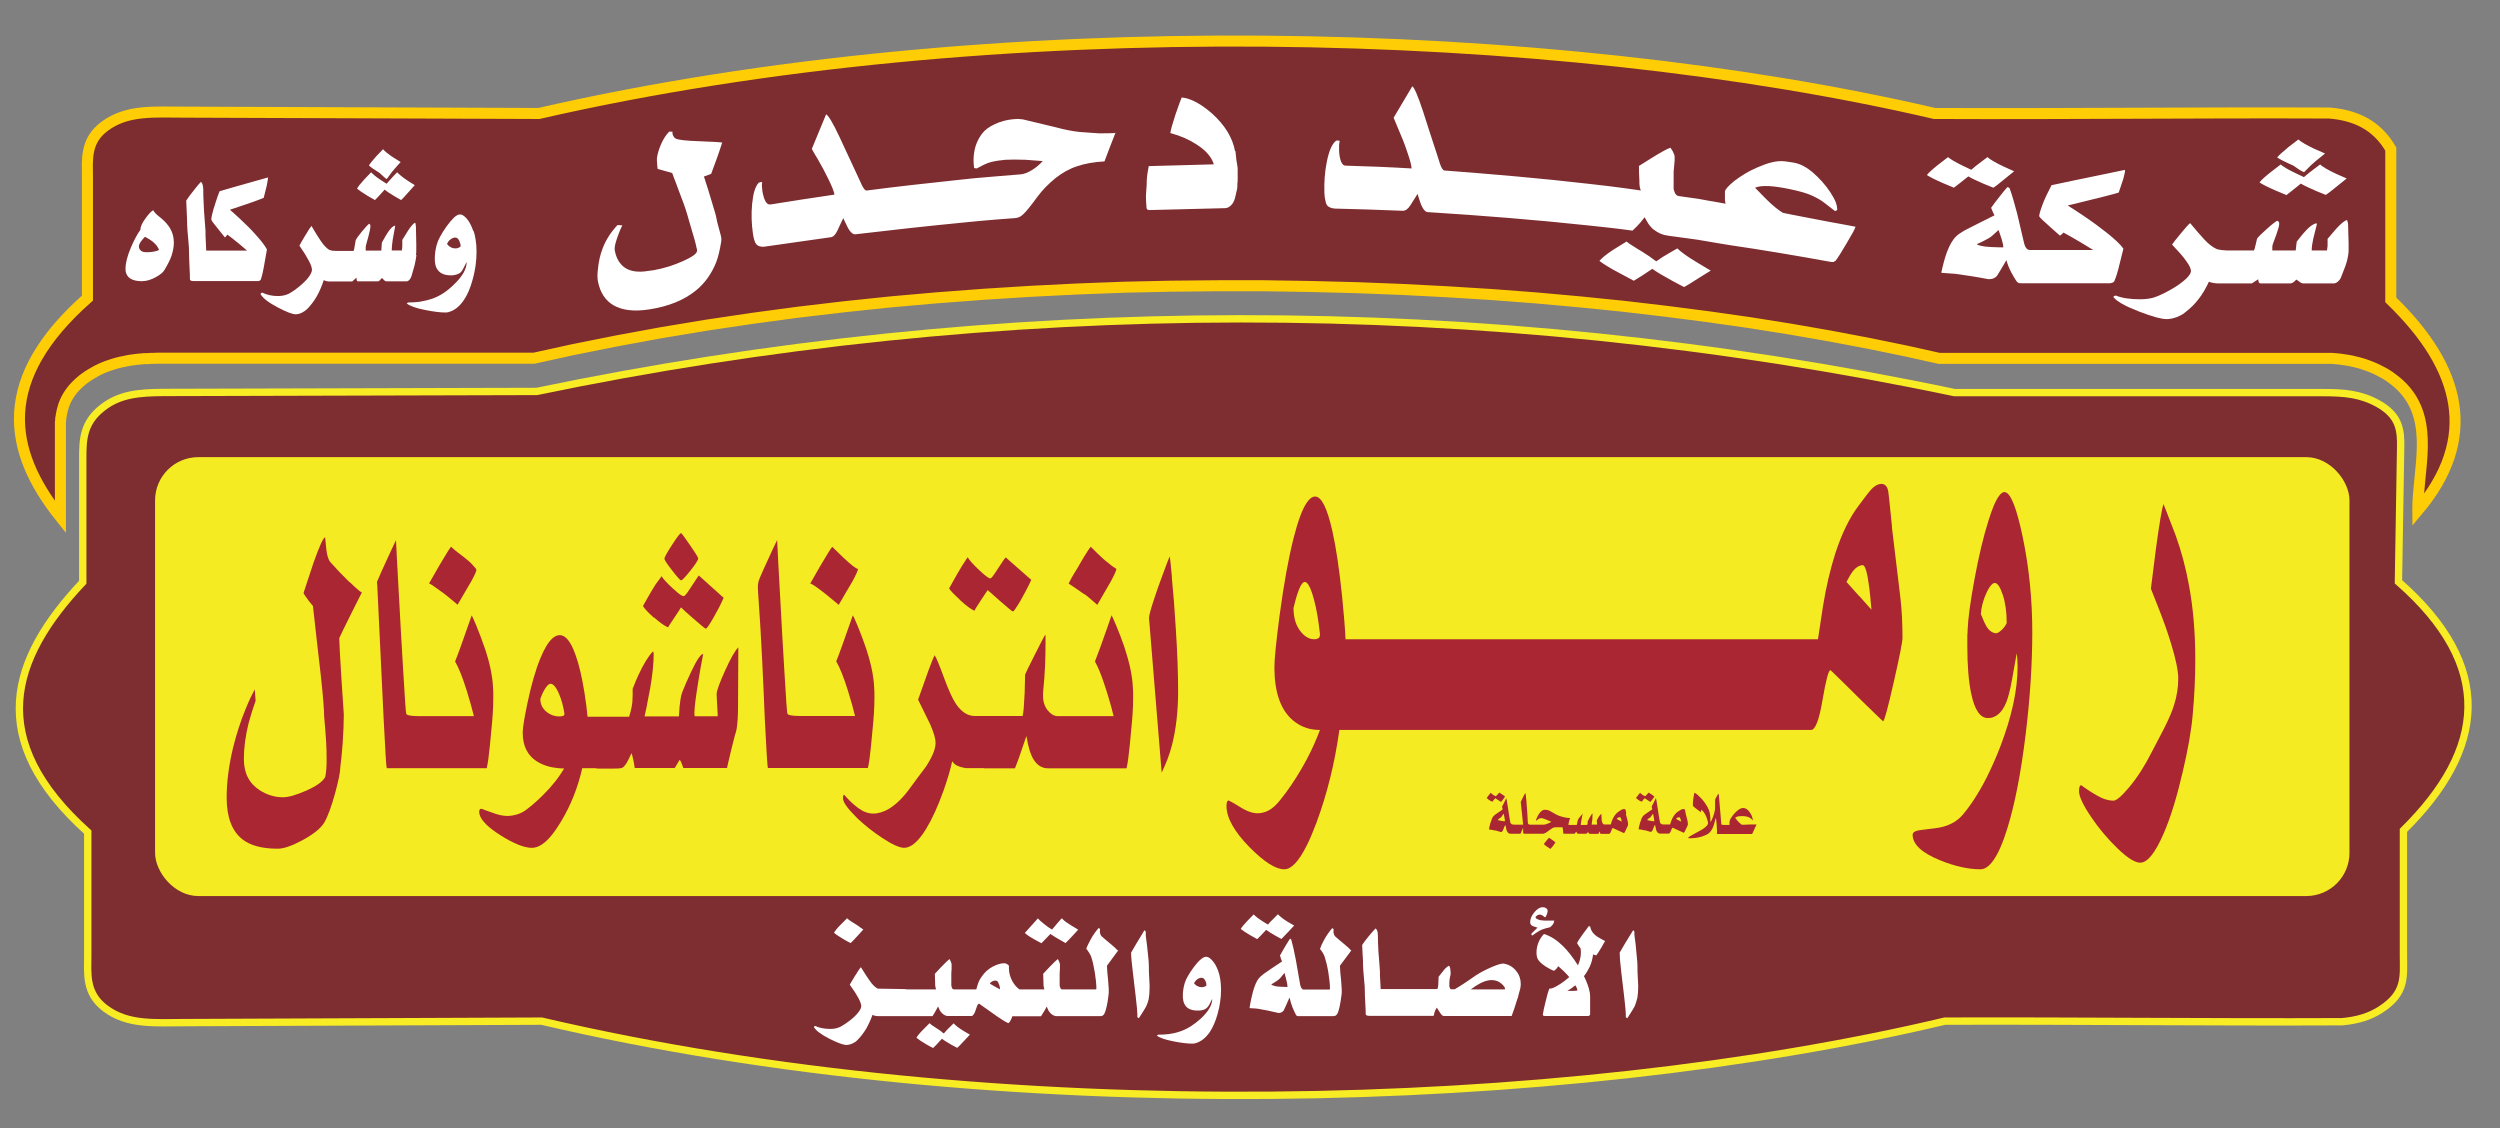 <?xml version="1.0" encoding="UTF-8"?>
<svg id="Layer_1" xmlns="http://www.w3.org/2000/svg" version="1.1" viewBox="0 0 170.08 76.76">
  <rect x="0" y="0" width="170.08" height="76.76" fill="#808080" stroke="none"/>
  <!-- Generator: Adobe Illustrator 29.6.1, SVG Export Plug-In . SVG Version: 2.1.1 Build 9)  -->
  <defs>
    <style>
      .st0 {
        fill: #feed6a;
      }

      .st1 {
        fill: #aa2632;
      }

      .st2 {
        fill: #fff;
      }

      .st2, .st3, .st4, .st5 {
        fill-rule: evenodd;
      }

      .st6 {
        fill: #f5eb22;
      }

      .st3 {
        fill: #7d2d30;
        stroke: #ffcd05;
        stroke-width: .75px;
      }

      .st3, .st5 {
        stroke-miterlimit: 10;
      }

      .st4 {
        fill: none;
      }

      .st5 {
        fill: #7e2d31;
        stroke: #f8ec24;
        stroke-width: .5px;
      }
    </style>
  </defs>
  <rect class="st0" x="9.97" y="31.34" width="149.5" height="29.37"/>
  <path class="st5" d="M5.63,39.6v-8.36c0-1.28,0-2.48,1.38-3.53,1.16-.89,2.46-1,4.1-1.01,8.47-.02,16.94-.05,25.41-.07,31.28-6.51,64.21-6.69,96.45.08h25.06c1.46,0,2.56.09,3.75.75,1.49.83,1.56,1.84,1.54,2.99-.05,3.04-.1,6.09-.15,9.13,6.58,5.77,5.93,11.39.34,16.91v8.47c0,1.48.21,2.59-1.56,3.73-.68.44-1.53.73-2.63.82-9,.04-18.01-.07-27.01-.04-26.08,6.19-64.41,7.26-95.46,0-8.07.03-16.14.06-24.21.1-2.12,0-3.94.19-5.49-.98-1.36-1.03-1.18-2.36-1.18-3.61v-8.37c-7-6.29-5.25-11.79-.34-17Z"/>
  <path class="st3" d="M164.49,34.73c4.12-4.88,3.01-9.64-1.84-14.33v-10.26c-.77-1.31-1.98-2.27-4.17-2.45-8.96-.04-17.91.07-26.87.03C105.67,1.68,67.54.64,36.66,7.72c-8.03-.03-16.05-.06-24.08-.09-2.1,0-3.92-.18-5.46.96-1.35,1-1.17,2.3-1.17,3.52v8.17C-.24,25.75.45,30.6,4.11,35.18v-5.25s0-.11,0-.11v-.11s0-.12,0-.12v-.12s0-.12,0-.12v-.12s0-.12,0-.12v-.13s0-.13,0-.13v-.13s.02-.13.02-.13v-.13s.03-.14.03-.14l.02-.14.03-.14.03-.14.04-.14.04-.14.05-.14.06-.15.07-.15.08-.15.09-.15.1-.15.11-.15.12-.15.13-.14.14-.14.15-.14.16-.14.17-.13.2-.14.2-.13.21-.12.21-.12.22-.11.22-.1.23-.09.23-.08.24-.08.24-.07.24-.06.24-.05.24-.05.23-.04.23-.03.23-.03.23-.02.22-.02h.22s.22-.02.22-.02h.21s.21-.01.21-.01h.21s.2,0,.2,0h.2s.2,0,.2,0h.2s.19,0,.19,0h.19s.19,0,.19,0h.19s.19,0,.19,0h.75s.75,0,.75,0h.75s.75,0,.75,0h.75s1.5,0,1.5,0h.76s.75,0,.75,0h.75s.75,0,.75,0h.75s.75,0,.75,0h1.5s.75,0,.75,0h.75s.75,0,.75,0h.75s.75,0,.75,0h.75s1.5,0,1.5,0h.75s.75,0,.75,0h.75s.75,0,.75,0h.75s.75,0,.75,0h1.5s.44,0,.44,0l2.64-.58,3-.6,3.04-.56,3.07-.51,3.09-.46,3.12-.42,3.14-.37,3.15-.33,3.17-.28,3.18-.24,3.18-.2,3.19-.16,3.18-.12,3.18-.07,3.17-.03h3.16s3.15.05,3.15.05l3.13.08,3.11.12,3.08.16,3.05.19,3.02.23,2.99.27,2.95.3,2.9.34,2.86.37,2.81.4,2.76.44,2.7.47,2.64.5,2.58.53,2.2.49h.53s.84,0,.84,0h.84s.84,0,.84,0h.84s.84,0,.84,0h.84s.84,0,.84,0h.84s.84,0,.84,0h.84s.84,0,.84,0h.84s.84,0,.84,0h.84s.84,0,.84,0h.84s.84,0,.84,0h.84s.84,0,.84,0h.84s.84,0,.84,0h.84s.84,0,.84,0h.84s.84,0,.84,0h.84s.84,0,.84,0h.84s.84,0,.84,0h.84s.97,0,.97,0l.37.03.27.03.26.04.26.04.25.05.25.06.24.06.24.07.23.08.22.08.22.09.21.09.2.1.19.1.19.1.18.11.17.11.16.12.16.12.15.12.14.12.14.13.13.13.12.13c2.04,2.28.92,5.5.92,8.17Z"/>
  <path class="st2" d="M10.82,17.01c-.06-.18-.18-.35-.36-.51-.13-.12-.33-.25-.59-.39-.05.04-.09.09-.13.13-.04.04-.08.1-.13.16-.11.15-.16.27-.16.37,0,.09.03.17.09.24.06.07.14.11.22.13.06.01.11.02.14.02.03,0,.08,0,.14,0,.14,0,.3-.02.46-.05.16-.03.27-.07.32-.11h0ZM18.23,12.07c0,.06,0,.13-.02.21-.01.08-.03.2-.06.34l-.21.84c-.09.04-.32.13-.68.26l-.97.33-.65.22c.13.11.37.32.7.63.41.38.76.73,1.05,1.06.39.43.64.76.77,1.01l-.15.85c-.09.55-.18.94-.26,1.18-.01.03-.03.06-.06.08-.03.02-.07.04-.12.04h-4.37c-.09,0-.16,0-.21-.03-.05-.02-.07-.05-.07-.11,0-.18,0-.4-.02-.66-.03-.6-.04-.99-.04-1.17,0-.2-.01-.44-.04-.71-.06-.64-.09-1.04-.09-1.21,0-.23-.01-.52-.03-.88-.02-.35-.03-.59-.03-.7.1-.16.26-.39.49-.67.25-.32.42-.52.51-.61.04.03.09.1.12.21.01.05.02.11.03.17,0,.06.01.12.01.19,0,.19,0,.38.01.56.02.53.04.82.04.86l.1,1.34c0,.19,0,.36.01.51.03.53.04.81.04.84h2.78l-.54-.46c-.38-.31-.65-.52-.8-.63l-.06.08c-.05.06-.08.09-.11.11l-.42-.52-.35-.44c-.09-.12-.14-.2-.15-.23-.02-.07.03-.33.15-.75.05-.18.11-.37.18-.57.07-.21.14-.42.23-.63l.93-.27,1.41-.4.96-.27h0ZM28.3,17.33c.01-.06.02-.15.02-.29v-.44l-.02-.97c0-.14,0-.25-.02-.34-.01-.08-.02-.13-.04-.14-.11.04-.27.22-.48.54l-.39.63v.44l-.03.28h-.69c0-.22.03-.47.07-.75l.16-.88v-.06c-.14.02-.3.17-.48.44-.08.11-.22.35-.42.71l-.04.55h-1.06v-.08s0-.16,0-.16l.02-.13.17-.62c.08-.31.13-.53.13-.67,0-.09-.03-.15-.09-.17-.08.06-.24.23-.48.52-.24.29-.38.49-.43.6l-.06.35c-.03.2-.06.33-.08.38h-1.21l-.27-.02c-.07-.02-.12-.03-.14-.04-.02,0-.05-.02-.08-.04-.16-.1-.34-.29-.53-.57-.17-.24-.38-.59-.64-1.03-.05.05-.2.27-.43.66-.21.35-.34.57-.39.68.28.4.49.74.63,1.01.17.31.24.54.22.69-.03.16-.14.36-.35.6-.21.23-.48.47-.82.72-.2.14-.38.25-.54.31-.17.06-.37.1-.6.1-.2,0-.39-.02-.57-.06-.18-.04-.34-.1-.49-.17-.03,0-.06.01-.09.04l-.04.05c.15.27.54.58,1.17.91.59.31,1,.47,1.22.47.15,0,.31-.04.47-.13.13-.07.24-.15.34-.25.25-.26.46-.54.64-.86.18-.31.33-.68.47-1.09.03.03.08.05.16.07.08.02.16.03.23.03h1.54l.29-.26.02.17c.02.06.05.08.09.08h1.34c.06,0,.1-.03.14-.07l.14-.16.21.2s.07.03.11.03h1.37c.07,0,.13-.05.19-.11.06-.07.1-.15.13-.23l.21-.73c.07-.29.11-.53.13-.71h0ZM28.23,12.58l-.42.47c-.28.32-.46.51-.52.56l-.42-.24c-.32-.19-.55-.34-.7-.47l-.39.43-.27.28-.49-.28c-.35-.21-.59-.38-.73-.5.07-.13.24-.35.5-.63l.46-.48c.11.13.33.31.66.53l.39.25c.12-.14.26-.3.43-.48l.29-.3c.13.15.37.34.71.57l.48.3h0ZM27.25,11.02l-.48-.3c-.35-.23-.59-.42-.71-.57l-.46.48c-.26.29-.43.5-.5.63.13.12.37.29.73.51.09.09.18.17.27.25.07.07.14.12.21.16.01,0,.05-.06.12-.16.16-.23.3-.41.41-.53l.42-.47h0ZM31.34,16.77c0-.12-.03-.24-.09-.38-.07-.15-.17-.23-.27-.23-.11,0-.23.05-.35.14-.09.07-.16.17-.22.29.07.1.16.18.26.23.1.06.21.08.31.08.14,0,.25-.04.35-.13h0ZM32.21,15.7c.03.08.06.16.08.25.02.09.04.21.07.36.04.24.06.51.06.79,0,.33-.02.63-.06.92-.02.16-.05.31-.08.47-.03.16-.07.33-.12.51-.15.56-.34,1.02-.58,1.38-.3.46-.66.75-1.09.86-.04.01-.1.02-.19.02-.36,0-.81-.06-1.37-.17-.62-.12-1.04-.27-1.25-.44.01-.02.02-.04.03-.04l.06-.03c.27,0,.53-.02.78-.05.3-.05.6-.12.89-.22.5-.18.99-.5,1.47-.98.56-.54.84-1.04.84-1.51l-.07.13-.08.16c-.09.2-.18.35-.27.43-.12.1-.3.16-.53.19h-.1s-.07,0-.07,0c-.21,0-.4-.04-.56-.12-.16-.08-.29-.21-.38-.39-.07-.14-.11-.35-.11-.63s.04-.61.13-.93c.08-.32.31-.75.68-1.27.19-.26.36-.46.52-.61.15-.13.27-.19.37-.19.08,0,.16.02.23.07.07.04.15.11.23.2.17.19.33.48.46.86h0ZM11.83,16.41c0,.18-.01.35-.04.51-.03.16-.07.32-.12.48-.09.26-.25.58-.49.98-.09.15-.27.3-.55.46-.34.19-.66.29-.98.29-.27,0-.48-.04-.65-.11-.2-.08-.33-.22-.41-.41-.01-.04-.03-.09-.04-.14,0-.05-.01-.12-.01-.2,0-.37.12-.85.37-1.44.11-.25.21-.47.32-.67.1-.2.21-.37.32-.52,0-.2.11-.46.34-.77.2-.28.37-.47.53-.57.08.14.19.26.34.38.3.23.53.45.69.67.24.33.37.69.37,1.08Z"/>
  <path class="st2" d="M49.13,9.71c-.11.37-.25.73-.37,1.09-.13.35-.25.69-.38,1.03-.17.06-.33.12-.49.18.09.3.19.6.29.9.16.54.32,1.07.48,1.6.08.26.1.52.18.77.07.24.13.49.2.75.05.18.04.3.03.38-.1.63-.22,1.11-.35,1.44-.31.77-.75,1.4-1.36,1.9-.82.67-1.88,1.1-3.2,1.3-1.02.16-1.83.06-2.42-.28-.55-.32-.91-.86-1.06-1.62-.04-.22-.05-.51,0-.86.05-.5.15-.97.33-1.42.22-.57.56-1.09,1-1.56.11.01.23.02.33.02-.12.23-.26.56-.4,1-.11.33-.15.58-.11.74.07.37.21.68.43.92.31.35.77.51,1.36.49.13,0,.28-.02.41-.04.14-.02.29-.04.45-.06.72-.13,1.37-.34,1.99-.62.6-.27.97-.51.95-.71,0-.03,0-.05,0-.08,0-.03-.02-.06-.03-.1-.06-.34-.24-.92-.49-1.77-.08-.28-.19-.7-.39-1.25-.12-.33-.25-.66-.38-1.01-.12-.35-.22-.58-.27-.72-.05-.13-.09-.25-.13-.35-.34-.09-.67-.19-.99-.28-.02-.14-.03-.29-.04-.43-.02-.13-.01-.25,0-.35.04-.27.13-.56.26-.87.16-.37.35-.67.57-.89.06,0,.14.01.22.01,0,.04,0,.09,0,.13.01.09.06.16.09.21.02.05.08.1.14.13.17.09.71.15,1.64.18.92.03,1.44.07,1.52.09h0ZM75.89,9.03c-.26.65-.51,1.31-.75,1.95-.72.04-1.34.15-1.86.33-.53.17-1.02.45-1.49.82-.46.38-.88.8-1.23,1.28-.43.59-.74.97-.94,1.16-.09.09-.18.15-.26.19-.08.04-.2.07-.33.08-.82.06-1.65.12-2.47.2-.33.03-.68.07-1.02.1-2.46.24-4.91.51-7.36.8-.15.02-.37-.16-.56-.57-.08-.18-.18-.35-.25-.53-.13.28-.27.55-.39.83-.14.29-.28.45-.47.47-1.5.21-2.99.42-4.5.64-.13.02-.25,0-.36-.03-.11-.04-.21-.12-.27-.25-.06-.12-.12-.34-.16-.63-.09-.63-.12-1.3-.05-2.01.07-.71.21-1.18.45-1.43.04-.01.08-.03.12-.04.07-.02.12,0,.11.03-.03.14-.02.35.02.61.05.28.12.51.21.67.09.16.2.23.34.21,1.44-.23,2.9-.46,4.35-.67-.03-.22-.18-.58-.44-1.11-.19-.4-.43-.84-.7-1.31-.14-.23-.28-.46-.4-.69.32-.78.65-1.57.97-2.35.13.04.45.54.9,1.51.4.86.8,1.73,1.21,2.6.1.21.19.42.29.63.14.3.25.45.37.44,2.07-.27,4.15-.5,6.23-.72.34-.04.69-.07,1.03-.11,1.08-.1,2.14-.18,3.22-.27.22-.02.49-.12.79-.31.25-.16.48-.35.7-.59-.39-.03-.77-.06-1.16-.09-.54-.02-1.01-.02-1.38,0-.35.03-.69.08-1,.16-.14.04-.32.1-.49.19-.15.08-.31.16-.46.24-.07,0-.12-.02-.18-.03-.05-.39-.05-.73,0-1.02.06-.46.23-.9.53-1.3.18-.25.46-.47.87-.66.4-.19.82-.3,1.26-.34.15-.01.25-.02.32-.02.07,0,.18.01.33.03.75.18,1.5.36,2.25.54.59.16,1.14.27,1.64.32.42.03.84.06,1.27.09.39,0,.79,0,1.19-.02h0ZM84.05,10.29c.02.12.03.32.06.57.04.26.08.45.09.58,0,.05,0,.09,0,.14v.12s0,.07,0,.11c0,.03,0,.06,0,.09,0,.1.01.2,0,.3,0,.1,0,.2-.02.29,0,.15,0,.28-.02.38-.02.1-.06.26-.11.47-.04.22-.12.4-.22.54-.15.18-.3.27-.46.28-1.72.04-3.46.09-5.17.13-.12,0-.19-.05-.2-.15-.03-.36-.04-.61-.04-.78,0-.16.03-.42.05-.77,0-.17,0-.38.03-.61,0-.05.04-.28.11-.68,1.48-.04,2.95-.08,4.43-.12-.15-.49-.53-.94-1.17-1.35-.5-.33-1.09-.59-1.79-.78.03-.24.16-.67.36-1.29.22-.62.35-1,.41-1.13.63.06,1.33.44,2.1,1.12.84.77,1.36,1.61,1.53,2.52h0ZM116.4,18.4c-.28.17-.55.34-.82.51-.55.35-.88.56-1.01.62-.28-.14-.54-.29-.81-.43-.61-.33-1.06-.6-1.35-.81-.25.16-.5.33-.74.49-.18.11-.35.21-.52.32-.33-.17-.64-.34-.95-.51-.68-.35-1.14-.65-1.39-.84.14-.17.45-.44.96-.77.3-.19.6-.37.89-.55.11.1.36.27.74.5.22.13.45.27.67.42.1.06.2.13.33.23.12.09.21.16.28.2.26-.19.55-.38.86-.55.18-.11.38-.22.57-.33.25.24.69.57,1.37.97.31.18.6.37.92.55h0ZM126.21,15.42c-.18-.04-.49-.09-.9-.17-.43-.08-.72-.13-.88-.16-.34-.07-.82-.16-1.46-.28-.64-.12-1.05-.2-1.24-.24-.15-.03-.29-.06-.43-.09-.27-.15-.68-.47-1.19-.98-.24-.24-.48-.49-.71-.73.21-.09.52-.13.93-.11.39.02.87.09,1.4.2.73.15,1.23.3,1.55.45.32.15.62.31.89.53.22.17.45.35.67.52.04-.02.09-.04.15-.07,0-.16-.03-.34-.1-.53-.08-.2-.2-.42-.37-.68-.33-.5-.74-.96-1.23-1.38-.39-.32-.83-.58-1.35-.65-.16-.02-.32-.05-.48-.07-.59-.08-1.21.11-1.88.4-.31.14-.59.27-.85.43-.26.16-.51.32-.74.5-.41.34-.63.58-.64.72,0,.07,0,.14,0,.22,0,.11,0,.22,0,.33,0,.09.03.19.04.28-.19-.04-.39-.07-.59-.11-.42-.07-.83-.14-1.24-.22-.45-.07-.89-.13-1.35-.19-.13-.02-.22-.11-.27-.23-.05-.12-.07-.21-.08-.26-.01-.05,0-.13,0-.23,0-.12,0-.28,0-.49s0-.35,0-.45c.02-.2.03-.38.05-.55.02-.17.02-.32.02-.45,0-.09-.04-.21-.11-.35-.09-.16-.15-.25-.18-.28-.19.06-.6.28-1.23.67-.3.19-.61.38-.91.57,0,.33.01.66.03.99,0,.16,0,.3.02.41.02.11.05.2.08.27-.74-.11-1.49-.21-2.21-.3-.45-.05-.88-.1-1.3-.15-3.28-.38-6.56-.66-9.85-.91-.1,0-.22-.18-.32-.5-.07-.23-.14-.46-.22-.69-.32-.95-.61-1.89-.92-2.84-.35-1.06-.6-1.63-.73-1.7-.43.71-.84,1.43-1.27,2.14.11.26.22.53.33.79.23.53.43,1.02.57,1.46.2.57.32.98.32,1.2-1.49-.09-2.99-.15-4.47-.19-.16,0-.25-.1-.33-.29-.07-.18-.12-.43-.13-.74-.01-.28,0-.49.04-.63,0-.03-.04-.05-.11-.05-.05,0-.09,0-.13.01-.28.21-.48.68-.63,1.41-.15.73-.19,1.43-.17,2.11.01.32.06.55.1.69.04.15.11.25.24.31.11.06.24.09.37.1,1.54.04,3.07.08,4.62.15.19,0,.36-.12.53-.39.15-.25.32-.5.48-.76.05.19.12.38.18.57.15.44.34.66.5.67,3.66.23,7.32.52,10.97.91.42.05.85.09,1.29.14.55.06,1.11.13,1.68.21.22-.2.39-.38.53-.54.1-.12.19-.24.3-.37.08.14.15.28.24.42.06.1.11.16.18.23.05.05.1.13.18.18.16.12.31.21.46.28.11.04.19.07.26.09.06.01.17.04.32.06.66.09,1.31.18,1.97.27.41.07.83.14,1.23.21.3.05.6.1.91.15,2.32.34,4.62.73,6.93,1.15.07.01.12,0,.18,0,.03-.03.08-.05.12-.07.16-.2.41-.6.76-1.2.38-.64.6-1.02.6-1.14Z"/>
  <path class="st2" d="M136.29,16.84c0-.14-.04-.33-.11-.56l-.21-.63s-.09.07-.14.12c-.06.05-.12.11-.21.19-.08.08-.18.16-.31.24l-.43.23-.39.18c.04.06.22.11.53.16.14.02.32.03.54.04.22.01.47.02.73.02h0ZM137.03,11.65l-.63.51c-.42.35-.68.55-.79.61l-.64-.26c-.48-.21-.83-.37-1.06-.51l-.58.46-.4.31-.74-.31c-.53-.23-.9-.42-1.1-.55.11-.15.36-.38.75-.69l.69-.53c.16.14.5.34.99.58l.59.28c.17-.15.39-.33.66-.53l.44-.33c.2.17.55.38,1.08.63l.73.33h0ZM144.57,11.58c0,.06,0,.14-.03.23-.02.09-.05.22-.09.37l-.31.92c-.14.05-.48.14-1.03.28l-1.46.36-.98.24c.2.12.55.35,1.06.69.61.41,1.14.8,1.58,1.15.58.46.97.83,1.15,1.1l-.23.92c-.14.6-.27,1.03-.39,1.29-.02.04-.05.07-.1.09-.05.02-.11.04-.18.05h-6.04c-.09,0-.16,0-.21-.03-.04-.02-.09-.06-.13-.12-.09-.13-.21-.33-.35-.59-.14-.27-.25-.54-.33-.83l-.36.61-.28.46c-.04.05-.11.1-.2.15-.04.02-.09.04-.14.05-.05.01-.1.02-.16.02h-.11c-.75-.15-1.5-.26-2.22-.36l-.55-.04-.41-.03c.12-.58.25-1.05.39-1.42.18-.48.39-.84.63-1.07.1-.1.29-.23.56-.39l.9-.46,1.14-.57-.11-.22-.12-.29c.12-.18.33-.46.62-.82.24-.31.4-.5.49-.59.03,0,.07.01.1.04l.05.04c.15.41.32.98.51,1.71l.48,2.05c.03.13.08.23.14.31.06.08.14.12.23.13h4.33l-.82-.5c-.58-.34-.98-.57-1.21-.69l-.08.09c-.07.06-.12.1-.16.12l-.64-.57-.53-.48c-.14-.13-.22-.22-.23-.25-.03-.08.05-.36.22-.82.07-.19.16-.4.27-.63.11-.23.22-.45.34-.68l1.41-.3,2.13-.44,1.44-.3h0ZM159.75,17.33c.02-.06.03-.17.03-.31v-.48l-.03-1.05c0-.16,0-.28-.03-.37-.02-.09-.04-.14-.05-.15-.17.04-.41.24-.73.59l-.59.69v.48l-.04.31h-1.04c0-.24.04-.51.11-.82l.24-.96-.02-.07c-.2.03-.43.18-.71.48-.12.12-.34.38-.64.77l-.07.6h-1.59v-.09s0-.18,0-.18l.03-.15.25-.68c.12-.34.19-.58.19-.73,0-.1-.05-.17-.14-.19-.12.06-.37.25-.72.57-.36.32-.57.53-.65.65l-.09.39c-.05.22-.09.36-.12.41h-1.82l-.4-.03c-.11-.02-.18-.03-.21-.04-.04,0-.08-.02-.13-.04-.24-.11-.51-.31-.81-.63-.25-.27-.57-.64-.97-1.12-.08.05-.3.29-.65.72-.32.38-.51.63-.58.74.42.44.74.8.95,1.1.25.34.36.59.33.75-.04.18-.21.4-.53.65-.31.26-.73.52-1.24.78-.29.15-.57.27-.82.34-.25.07-.56.1-.91.1-.31,0-.59-.02-.86-.06-.27-.04-.52-.1-.74-.19-.04,0-.09.01-.13.04l-.05.05c.22.3.81.63,1.77,1,.89.34,1.5.51,1.85.51.23,0,.46-.05.71-.14.2-.08.37-.17.51-.28.37-.28.7-.59.96-.94.27-.34.5-.74.71-1.19.04.03.12.06.25.08.12.03.24.04.34.04h2.33l.43-.28.03.19c.03.06.08.09.13.09h2.02c.08,0,.15-.03.22-.08l.2-.18.31.22c.06.03.11.04.17.04h2.06c.11,0,.2-.05.29-.13.09-.08.15-.16.19-.25l.31-.8c.11-.32.17-.58.2-.78h0ZM159.65,12.14l-.63.51c-.43.35-.69.55-.79.61l-.64-.26c-.48-.21-.83-.37-1.06-.51l-.58.47-.4.31-.74-.31c-.53-.23-.9-.42-1.09-.55.11-.15.36-.38.75-.69l.69-.53c.16.14.49.34.99.58l.59.28c.18-.15.39-.33.66-.53l.44-.33c.19.17.55.38,1.08.63l.73.32h0ZM158.17,10.44l-.73-.32c-.52-.25-.89-.46-1.08-.63l-.69.53c-.39.32-.64.55-.75.69.2.14.56.32,1.09.55.14.09.28.19.41.28.11.07.21.13.32.17.02,0,.08-.06.18-.17.24-.25.45-.44.62-.58l.63-.51Z"/>
  <path class="st2" d="M65.99,70.38c-.13.14-.26.28-.39.42-.26.28-.42.45-.48.49-.13-.07-.26-.14-.39-.21-.29-.17-.51-.3-.65-.41-.12.13-.24.25-.35.38-.08.08-.16.16-.25.25-.15-.08-.31-.16-.46-.25-.33-.19-.54-.34-.67-.45.06-.12.21-.31.46-.56.14-.14.28-.28.43-.43.05.06.17.15.35.26.11.07.21.14.32.21.05.03.1.07.16.12.06.05.1.09.14.11.12-.15.26-.29.4-.43.09-.09.17-.17.27-.26.12.14.34.31.66.51.15.09.3.18.45.26h0ZM68.03,67.32c0-.06,0-.11-.01-.16,0-.05-.03-.11-.05-.18-.04-.12-.08-.2-.14-.24-.03-.02-.07-.03-.12-.03-.07,0-.13.02-.21.06-.07.04-.13.09-.16.15.13.08.27.16.4.23.09.05.19.1.28.15h0ZM73.35,63.25c-.26.28-.47.52-.65.7-.11.11-.18.18-.21.21-.55-.31-.9-.52-1.03-.62-.06.06-.13.14-.23.24-.12.13-.25.26-.38.39-.36-.19-.63-.34-.8-.45-.12-.08-.24-.16-.33-.25.29-.33.59-.66.89-.99.08.1.22.22.42.38.2.16.38.29.54.38.13-.15.26-.31.39-.46.14-.17.24-.27.28-.31.08.1.18.19.3.27.14.1.41.27.8.5h0ZM76.03,64.65c-.12-.13-.27-.26-.42-.39-.22-.18-.44-.36-.65-.55-.06-.05-.09-.11-.1-.16-.02-.06-.03-.09-.03-.12,0-.02,0-.06,0-.12,0-.04,0-.07.01-.11-.03-.02-.06-.05-.09-.07-.21.23-.4.5-.57.82-.12.23-.22.42-.28.6.06.06.12.14.19.26.07.11.12.2.14.27.1.28.18.64.25,1.07.07.43.11.8.11,1.12,0,0,0,0-.01.02,0,0-.02.01-.03.02h-1.67c-.21,0-.42,0-.62,0-.06,0-.11-.05-.13-.12-.03-.07-.04-.13-.04-.16,0-.03,0-.08,0-.15v-.31c0-.13,0-.23,0-.29,0-.13.01-.25.02-.36,0-.11,0-.21,0-.3,0-.06-.02-.13-.06-.21-.04-.1-.07-.15-.09-.16-.08.06-.27.24-.57.55-.14.15-.28.3-.42.45,0,.21.01.42.02.63,0,.1,0,.19.02.26.01.07.03.12.04.17h-1.7c-.2-.15-.36-.34-.49-.58-.14-.27-.22-.55-.22-.85,0-.05,0-.1,0-.15,0-.05-.04-.09-.11-.13-.07-.04-.13-.07-.2-.07-.24,0-.5.08-.79.23-.3.16-.54.38-.73.65-.13.18-.22.35-.27.5-.05.13-.08.27-.12.4h-.89c-.22,0-.43,0-.64,0-.06,0-.11-.05-.13-.12-.03-.07-.04-.13-.04-.16,0-.03,0-.08,0-.15v-.31c0-.13,0-.23,0-.29,0-.13.01-.25.02-.36,0-.11,0-.21,0-.3,0-.06-.02-.13-.06-.21-.04-.1-.07-.15-.09-.16-.08.06-.27.24-.57.55-.14.15-.28.3-.42.45,0,.21.01.42.02.63,0,.1,0,.19.02.26.01.07.03.12.04.17h-1.88c-.08,0-.17,0-.25-.02-.07,0-1.8-.03-1.82-.03-.02,0-.05-.02-.08-.04-.15-.09-.31-.25-.49-.51-.15-.21-.35-.52-.59-.91-.05.04-.18.24-.4.59-.19.31-.31.51-.36.6.26.35.45.65.58.89.15.28.22.48.2.61-.02.15-.13.32-.32.53-.19.21-.45.42-.76.63-.18.12-.34.22-.5.27-.16.06-.34.08-.55.08-.19,0-.36-.02-.53-.05-.16-.03-.32-.08-.45-.15-.03,0-.06,0-.08.03-.01.01-.02.03-.03.04.13.24.49.51,1.08.81.54.27.92.41,1.13.41.14,0,.29-.04.44-.11.12-.06.23-.13.31-.22.23-.23.42-.48.59-.76.16-.28.31-.6.44-.96.03.02.08.05.15.06.08.02.14.03.21.03h3.72c.1-.15.18-.28.24-.4.05-.09.09-.17.14-.26.04.08.07.17.11.25.03.06.06.1.09.13.02.03.05.07.09.1.07.07.14.11.22.14.05.02.09.03.13.03.03,0,.08,0,.15,0h1.53s.03-.04.05-.05c.01-.02.04-.05.08-.1.04-.05.1-.23.2-.52.03-.09.08-.15.14-.17.4.28.8.57,1.2.85.34.24.61.4.79.48.05-.04.08-.07.1-.1.03-.03.04-.07.06-.11.04-.07.08-.15.11-.26h1.95c.1-.15.18-.28.25-.4.05-.09.09-.17.14-.26.04.08.07.17.11.25.03.05.06.1.09.13.02.03.05.07.09.1.07.07.14.11.22.14.05.02.09.03.13.03.03,0,.08,0,.15,0h2.84c.07,0,.13-.01.18-.04.05-.03.08-.07.11-.12.06-.12.11-.28.16-.5.05-.22.09-.47.12-.74,0-.06.01-.12.02-.17v-.26c-.02-.19-.02-.38-.04-.58-.02-.25-.05-.45-.06-.61-.01-.15-.02-.29-.02-.41.26-.35.51-.7.77-1.05h0ZM78.16,67.92c-.04.19-.1.37-.18.54-.05.1-.21.37-.5.81-.04-.02-.07-.04-.1-.06,0-.35-.04-.81-.11-1.37-.07-.56-.13-1.13-.2-1.69-.08-.65-.12-1.1-.12-1.34.12-.21.24-.41.36-.62.19-.3.37-.61.55-.91.03.04.06.07.09.1v.19c0,.05,0,.14.02.26.02.12.03.25.05.37.03.27.06.54.09.83.03.29.05.53.05.72s0,.37.01.52c.02.52.04.79.04.79,0,.38-.02.67-.06.86h0ZM58.73,63.24c-.13.14-.25.28-.38.42-.26.28-.42.45-.48.5-.15-.08-.31-.16-.46-.25-.32-.19-.55-.34-.67-.45.06-.12.21-.31.46-.56.14-.14.28-.28.43-.43.05.05.14.13.28.22.11.07.25.16.45.28.03.02.08.06.16.12.08.06.15.11.22.15h0ZM82.08,67.05c0-.1-.02-.21-.08-.33-.07-.14-.15-.2-.25-.2-.11,0-.22.04-.32.12-.08.06-.15.15-.2.25.07.09.15.16.24.2.1.05.19.07.29.07.13,0,.24-.04.32-.12h0ZM82.89,66.11c.03.07.05.14.07.22.02.08.04.19.06.31.03.22.05.45.05.69,0,.29-.02.56-.06.81-.02.14-.04.28-.07.41-.03.14-.07.29-.11.45-.14.5-.32.9-.53,1.22-.28.4-.61.66-1,.76-.04,0-.1.02-.18.02-.33,0-.75-.05-1.26-.15-.57-.11-.96-.24-1.15-.39.01-.02.02-.03.03-.04.01-.01.04-.02.06-.03.26,0,.5-.01.72-.04.28-.04.56-.1.82-.2.46-.16.91-.45,1.36-.86.51-.48.77-.92.77-1.33-.02.04-.04.08-.06.11-.03.05-.05.09-.07.14-.08.18-.17.3-.26.38-.11.09-.27.15-.49.16-.03,0-.06,0-.09,0h-.07c-.2,0-.37-.04-.52-.11-.15-.07-.26-.19-.34-.35-.06-.12-.1-.31-.1-.56,0-.26.04-.54.12-.82.08-.29.29-.66.63-1.12.17-.23.33-.41.48-.53.13-.11.25-.17.34-.17.08,0,.14.02.21.06.06.04.14.1.21.18.16.17.31.42.43.76h0ZM87.59,67.15c0-.11-.02-.27-.07-.45-.04-.17-.09-.34-.13-.51-.02.02-.05.06-.08.09-.03.04-.08.09-.13.16-.05.07-.11.14-.19.2-.08.07-.17.12-.26.18-.08.05-.16.1-.24.15.03.05.13.09.32.13.09.02.2.02.33.03.14,0,.29.02.45.02h0ZM88.05,62.96c-.13.14-.26.28-.39.42-.26.28-.42.44-.48.5-.13-.07-.26-.14-.39-.21-.29-.17-.51-.3-.65-.41-.12.13-.24.25-.36.38-.08.08-.16.17-.25.25-.15-.08-.3-.16-.45-.25-.32-.19-.55-.34-.67-.44.07-.12.22-.31.46-.56.14-.14.28-.28.42-.43.1.11.3.27.61.47.12.08.24.15.36.22.11-.13.24-.27.41-.43.09-.09.17-.18.27-.27.12.13.34.31.66.51.15.09.3.18.45.26h0ZM91.94,64.65c-.26.35-.52.7-.78,1.05,0,.12.01.26.02.41.01.15.04.36.06.61.02.19.03.38.04.58v.26c-.01.06-.01.12-.02.17-.03.27-.08.52-.12.74-.05.22-.1.39-.16.5-.03.05-.06.09-.11.12-.05.03-.11.04-.17.04h-2.34c-.06,0-.1,0-.13-.02-.03-.02-.05-.05-.08-.1-.06-.11-.13-.27-.22-.48-.08-.21-.15-.44-.2-.67-.07.17-.14.33-.22.5-.06.12-.12.25-.17.37-.02.04-.06.08-.12.12-.03.02-.06.03-.09.04-.03.01-.06.02-.1.02-.03,0-.05,0-.07,0-.46-.11-.92-.21-1.36-.28-.11-.02-.23-.02-.34-.03-.09,0-.17-.01-.25-.02.07-.47.16-.85.24-1.15.11-.39.24-.68.38-.86.06-.08.18-.19.35-.32.18-.13.36-.25.55-.38.23-.15.46-.3.69-.46-.03-.06-.05-.12-.07-.17-.03-.08-.05-.16-.07-.24.08-.15.21-.37.38-.66.15-.25.25-.41.3-.48.02,0,.04.01.06.04.01.01.02.02.03.03.09.33.2.79.31,1.38.1.55.19,1.11.29,1.66.02.11.05.19.09.25.04.06.08.1.14.1.03,0,.06,0,.09,0h1.67s.02,0,.03-.02c0,0,0-.01.01-.02,0-.31-.04-.69-.11-1.12-.07-.43-.16-.79-.25-1.07-.02-.07-.07-.16-.13-.27-.07-.11-.13-.2-.19-.26.06-.18.15-.38.27-.6.17-.31.36-.59.57-.82.03.02.06.05.09.07,0,.04-.01.07-.01.11,0,.06,0,.1,0,.12,0,.02.01.06.03.12.02.06.05.12.1.16.21.19.43.36.65.55.15.12.29.25.42.39h0ZM102.37,67.3s.01-.03.02-.04c0-.04-.02-.08-.05-.13-.11-.15-.24-.26-.37-.33-.14-.08-.3-.12-.47-.12-.05,0-.09,0-.13,0-.24.03-.47.11-.71.24-.14.07-.34.2-.6.39h2.32ZM103.41,67.31c-.09.32-.13.49-.13.51-.04.13-.08.23-.1.29-.11.38-.23.72-.34,1.01h-4.63s-.11-.03-.17-.12c-.1-.14-.2-.3-.29-.45-.04.07-.08.14-.12.21-.02.07-.04.13-.06.2,0,.04-.01.08-.02.12-.01.02-.04.03-.07.03h-.02c-.16,0-3.34,0-3.5,0h-.79c-.08,0-.15-.01-.19-.03-.05-.02-.07-.05-.07-.09,0-.16,0-.35-.02-.58-.03-.53-.04-.87-.04-1.03,0-.18-.01-.39-.04-.63-.05-.57-.08-.92-.08-1.07,0-.2,0-.46-.03-.77-.02-.31-.03-.52-.03-.62.09-.15.24-.34.45-.6.23-.28.39-.46.47-.53.04.03.08.09.11.18.02.05.02.09.03.15,0,.05.01.11.01.17,0,.17,0,.33.01.49.02.47.03.72.04.76.03.4.07.79.09,1.19,0,.17,0,.32.01.45.03.47.04.71.04.74h3.85s.04-.09.05-.14c0-.05.01-.11.02-.18,0-.17.01-.35.02-.52.12-.16.25-.32.38-.48.12-.14.24-.23.33-.27.04.04.07.1.08.19.01.09.02.18.03.28,0,.03,0,.07,0,.09-.01.08-.03.16-.05.23-.01.07-.02.14-.03.21,0,.07-.01.13-.01.2v.19s.02.07.03.11c0,.03.04.07.07.1h.27c.09-.06.2-.12.31-.19.08-.05.18-.11.3-.19.28-.18.54-.37.82-.56.34-.22.71-.41,1.11-.58.4-.17.67-.25.81-.22.34.06.62.23.84.51.2.25.3.55.3.88,0,.12-.02.24-.05.37h0ZM107.31,67.4s0-.08-.02-.14c-.02-.06-.04-.09-.05-.11-.01-.02-.03-.06-.07-.12-.08.06-.16.13-.24.19-.1.06-.2.13-.3.19.04,0,.07,0,.11,0h.22c.14,0,.26,0,.34-.02h0ZM109.19,64.03c-.08.15-.16.29-.25.44-.18.31-.3.48-.35.53-.07-.02-.14-.05-.21-.07-.03.27-.1.55-.22.82-.1.21-.23.44-.4.66.1.2.18.38.24.55.06.16.12.36.16.58.01.08.01.16.02.24v1.24s-.01.04-.04.06c-.03.02-.06.04-.1.04-.96,0-1.92,0-2.88,0-.05,0-.1,0-.15-.02-.03,0-.05-.03-.05-.07.03-.23.1-.54.2-.93.09-.39.17-.67.24-.84.1,0,.19-.02.26-.05.16-.07.34-.17.52-.29.21-.14.4-.29.58-.45-.24-.28-.49-.52-.75-.74-.02.03-.04.06-.06.09-.02.03-.05.06-.07.09-.07.08-.13.13-.19.13-.1-.05-.18-.09-.23-.11-.11-.06-.22-.12-.31-.18-.17-.11-.32-.23-.44-.37-.06-.07-.11-.15-.14-.25-.01-.05-.02-.1-.03-.15,0-.05-.01-.11-.01-.17,0-.22.04-.45.13-.68.09-.23.22-.43.38-.59.45.14.87.41,1.27.8.33.32.68.76,1.04,1.33.06-.12.1-.26.14-.4.04-.14.06-.29.06-.44,0-.03,0-.07,0-.1-.01-.07-.02-.14-.02-.21-.04-.05-.08-.1-.11-.15-.05-.07-.09-.14-.13-.21.05-.12.2-.35.45-.69.12-.16.24-.31.35-.47.02,0,.03.01.05.02.02,0,.03.02.05.03.04.26.2.49.49.68.17.11.35.2.52.29h0ZM105.74,62.63s-.05,0-.13,0h-.56c-.09-.01-.18-.02-.27-.03-.09-.02-.17-.06-.23-.09-.06-.03-.09-.07-.08-.12,0-.02.03-.05.08-.09.05-.04.08-.06.11-.06.03,0,.05-.01.08-.02.07,0,.14.02.21.07.05.04.11.08.16.12.04-.02.08-.08.12-.19.04-.11.06-.19.06-.25,0-.07-.03-.13-.1-.18-.07-.05-.15-.07-.24-.07-.19,0-.38.12-.57.35-.19.23-.28.46-.28.66,0,.08.02.14.05.18.03.04.08.08.17.11.09.03.18.06.28.09-.14.13-.28.27-.41.4,0,.01-.01.03-.01.04,0,.02.02.05.03.07.02.02.04.03.05.02.26-.2.48-.33.64-.4.12-.05.31-.1.56-.16.05-.05.11-.1.16-.16.07-.08.1-.18.12-.29h0ZM111.38,67.92c-.04.19-.1.37-.17.54-.05.1-.21.37-.5.81-.04-.02-.07-.04-.1-.06,0-.35-.04-.81-.11-1.37-.07-.56-.13-1.13-.2-1.69-.08-.65-.11-1.1-.11-1.34.12-.21.24-.41.36-.62.18-.3.37-.61.56-.91.03.04.05.07.08.1v.19c0,.05.01.14.03.26.02.12.03.25.05.37.03.27.05.54.08.83.03.29.05.53.05.72s0,.37.01.52c.03.52.04.79.04.79,0,.38-.03.67-.06.86Z"/>
  <rect class="st6" x="10.55" y="31.1" width="149.29" height="29.86" rx="2.94" ry="2.94"/>
  <g>
    <path class="st1" d="M136.38,33.47c-.23,0-.48.32-.75.96-.11.27-.23.6-.35.99-.34,1.07-.66,2.4-.96,4.03-.27,1.48-.43,2.62-.46,3.42,0,.07,0,.2-.02.37v.69c0,1.36.09,2.46.27,3.28.23,1.1.61,1.64,1.13,1.64.14,0,.27-.02.39-.07.48-.18.84-.73,1.06-1.64.09-.33.26-1.22.51-2.7.04.26.06.57.06.93,0,1.56-.39,3.37-1.18,5.43-.15.39-.3.76-.46,1.11-.62,1.41-1.31,2.58-2.05,3.47-.35.43-.83.73-1.44.88-.15.05-.62.11-1.39.2-.41.04-.62.15-.62.33,0,.65.62,1.23,1.85,1.73,1.02.42,1.95.62,2.76.62.31,0,.6-.21.89-.62.33-.47.65-1.2.95-2.19.51-1.64.92-3.76,1.24-6.38.3-2.46.45-4.78.45-6.95s-.21-4.34-.64-6.41c-.43-2.08-.85-3.11-1.25-3.11ZM136.17,42.86c-.15.14-.27.22-.36.22-.06,0-.12,0-.18-.03-.18-.06-.34-.2-.48-.42-.08-.13-.22-.42-.39-.86.04-.51.17-.98.38-1.43.18-.39.35-.61.5-.67.02,0,.05-.01.07-.01.18,0,.36.26.54.8.18.53.27,1.17.27,1.93-.08.17-.19.32-.34.47Z"/>
    <path class="st1" d="M128.72,35.86c-.09-.78-.15-1.58-.25-2.37-.05-.39-.23-.57-.47-.57-.22,0-.49.13-.76.45-.27.31-.51.67-.77,1h0c-.63.82-1.17,1.92-1.62,3.31-.32,1.02-.61,2.2-.83,3.57-.12.75-.23,1.5-.34,2.24h-32.14c-.03-.7-.11-1.66-.23-2.88-.19-1.84-.41-3.35-.67-4.5-.35-1.55-.74-2.33-1.17-2.33-.19,0-.38.14-.57.42-.3.44-.59,1.22-.88,2.35-.36,1.41-.68,3.18-.97,5.34-.23,1.78-.35,2.94-.35,3.5,0,1.7.42,2.9,1.25,3.61.28.24.6.42.95.53.28.09.58.13.9.13-.25.67-.55,1.34-.9,2-.12.23-.25.45-.38.68-.45.77-.93,1.48-1.46,2.13-.26.32-.51.54-.76.67-.25.13-.5.19-.76.19s-.57-.09-.89-.26c-.32-.17-.66-.42-1.04-.6-.11-.05-.17.12-.17.36,0,.81.53,1.75,1.57,2.81.99,1,1.77,1.5,2.36,1.5.48,0,.98-.53,1.52-1.6.22-.43.44-.96.67-1.57.73-1.97,1.25-4.07,1.56-6.31h32.09c.29,0,.55-.68.78-2.04.23-1.35.41-2.03.54-2.03,0,0,.32.3.94.91.33.32.66.65.99.98.25.24.5.49.75.73.59.58.89.86.9.86.08,0,.32-.88.72-2.64.4-1.75.6-2.77.6-3.03,0-1.02-.05-1.95-.15-2.79-.07-.63-.27-2.21-.57-4.74ZM89.7,43.41c-.06.05-.16.08-.29.08-.18,0-.35-.05-.51-.15-.14-.08-.27-.2-.4-.36-.34-.41-.5-.95-.5-1.62.1-.4.18-.7.24-.89.19-.59.37-.88.53-.88.04,0,.09.02.13.06.16.13.32.5.48,1.09.19.68.32,1.48.42,2.4,0,.14-.03.23-.1.28ZM126.47,40.54l-.85-.95c.19-.36.32-.58.39-.67.15-.2.3-.34.46-.41.08-.04.17-.06.26-.06.16,0,.31.51.44,1.53.04.32.09.82.15,1.5l-.85-.95Z"/>
    <path class="st1" d="M148.92,39.82c-.21-1.16-.51-2.3-.91-3.41-.27-.71-.55-1.41-.82-2.12-.11.29-.29,1.35-.53,3.14-.08.59-.19,1.46-.33,2.62.16.42.32.82.49,1.24.37.94.67,1.78.89,2.52.32,1.05.48,1.83.48,2.35,0,.6-.09,1.2-.28,1.79-.13.43-.36.97-.69,1.62-.28.54-.56,1.07-.83,1.59-.46.91-.97,1.72-1.54,2.4-.51.6-.86.91-1.07.91-.34,0-.7-.11-1.08-.33-.38-.21-.75-.45-1.11-.72-.1,0-.15.14-.15.4,0,.37.28.96.83,1.77.51.76,1.1,1.46,1.78,2.12.68.66,1.2.98,1.55.98.5,0,1.02-.66,1.59-1.97.47-1.07.9-2.47,1.3-4.19.36-1.53.59-2.83.68-3.87.12-1.29.18-2.55.18-3.79,0-1.8-.14-3.49-.43-5.05Z"/>
    <path class="st1" d="M44.5,42.01c.39.35.71.57.95.67.02-.05.17-.28.44-.68.27-.41.42-.63.44-.68,0,0,.01.01.02.02.09.1.37.35.84.76.51.44.78.67.83.67.06,0,.23-.25.51-.73.28-.49.52-.95.7-1.37l-1.69-1.52s-.25.36-.68,1.02c-.17.26-.29.39-.35.39-.04,0-.09-.02-.16-.06-.14-.08-.33-.24-.59-.48-.39-.36-.64-.63-.75-.82-.14.19-.27.37-.41.56-.17.26-.46.75-.86,1.47.11.18.36.45.75.8Z"/>
    <path class="st1" d="M30.8,40.86c.1.09.21.18.33.28.31-.53.62-1.06.93-1.59.13-.23.22-.42.28-.56.13-.3.07-.24-.12-.48-.35-.44-.97-.8-1.42-1.21-.04-.04-.08-.07-.11-.11-.08.08-.36.53-.83,1.33-.15.26-.37.65-.67,1.17.09.02.44.27,1.07.73.14.11.32.26.55.45Z"/>
    <path class="st1" d="M23.77,39.6c-.48-.47-.91-.92-1.29-1.35-.15-.18-.25-.51-.29-.98-.05-.48-.07-.71-.07-.71-.12,0-.38.57-.78,1.69-.06.17-.29.87-.69,2.09.02.07.14.25.34.52.07.08.17.21.3.37.18,1.59.35,3.18.54,4.77.15,1.39.22,2.3.22,2.72.06.64.1,1.18.13,1.62.03.44.04.87.04,1.29,0,.24,0,.46-.02.68-.02.22-.04.39-.07.53-.13.3-.56.62-1.3.95-.68.3-1.21.45-1.58.45-.56,0-1.08-.16-1.57-.47-.73-.47-1.09-1.17-1.09-2.13,0-.77.11-1.59.32-2.43.09-.34.24-.85.48-1.53l-.06-.78c-.18.33-.39.77-.61,1.31-.36.87-.64,1.75-.86,2.64-.29,1.2-.44,2.34-.44,3.42,0,1.33.36,2.27,1.07,2.83.55.43,1.35.64,2.41.64.4,0,.95-.19,1.66-.57.76-.41,1.26-.81,1.5-1.21.24-.41.48-1.07.74-2,.23-.86.35-1.44.35-1.75.05-.34.1-.88.16-1.62.05-.74.08-1.41.08-1.99-.07-1.05-.13-1.84-.16-2.38-.1-1.6-.15-2.54-.15-2.81.1-.22.38-.8.84-1.72.16-.32.4-.79.7-1.39-.05,0-.2-.11-.44-.33-.11-.1-.24-.22-.39-.37Z"/>
    <path class="st1" d="M33.11,52.27c.08-.33.15-.85.22-1.56.04-.39.08-.92.15-1.59.02-.21.03-.38.04-.52.03-.42.04-.82.04-1.19,0-.22,0-.44-.02-.66-.01-.22-.03-.41-.05-.56-.07-.53-.2-1.13-.41-1.79-.02-.06-.04-.13-.06-.19-.18-.54-.39-1.09-.62-1.66-.19-.46-.3-.68-.31-.68-.36,1.03-.6,1.72-.73,2.07-.19.53-.33.89-.4,1.06.24.41.51,1.08.8,2.01.21.68.37,1.25.48,1.71h-3.72c-.53,0-.82-.05-.88-.15-.03-.03-.1-1.07-.22-3.11-.08-1.32-.19-3.21-.32-5.67-.06-1.01-.11-2.03-.16-3.04-.2.41-.39.83-.58,1.24-.32.68-.55,1.21-.71,1.59,0,0,0,.11.02.32.02.47.07,1.44.14,2.94.16,3.31.25,5.33.29,6.07.11,2.18.18,3.3.21,3.35h6.81Z"/>
    <path class="st1" d="M73.78,40.42c.08.05.16.12.26.2.16.14.36.31.59.51l.02.02c.24-.41.47-.82.71-1.23.07-.12.14-.24.21-.36.25-.47.38-.75.38-.86-.06-.03-.27-.16-.59-.43-.12-.09-.25-.2-.39-.33-.09-.08-.21-.19-.34-.32-.12-.12-.26-.26-.42-.42-.03.03-.09.1-.17.22-.07.1-.16.24-.26.41-.12.19-.25.42-.41.7-.14.26-.39.59-.67,1.17.08.04.43.29,1.07.73h0Z"/>
    <path class="st1" d="M65.31,40.82c.43.4.76.64.99.73.02-.07.15-.29.41-.68l.04-.06c.09-.13.16-.24.22-.33.14-.21.22-.32.22-.34.04.04.33.29.86.76.53.47.82.7.86.7.05,0,.16-.15.35-.46.05-.08.11-.18.17-.28.28-.5.53-.97.73-1.41l-.9-.79-.84-.74c-.05.04-.29.39-.71,1.04-.17.26-.28.39-.33.39-.08,0-.21-.08-.41-.25-.08-.06-.16-.14-.26-.23-.03-.03-.06-.05-.09-.08-.39-.37-.66-.66-.79-.88-.13.2-.26.41-.39.6-.16.26-.45.76-.87,1.52.09.16.34.41.73.77Z"/>
    <path class="st1" d="M46.33,39.48s.01,0,.02,0c.09-.03.29-.25.62-.66.35-.44.53-.72.53-.83,0-.07-.19-.37-.56-.91-.33-.47-.52-.74-.59-.8,0,0-.02-.01-.02-.01-.06,0-.27.27-.61.8-.35.54-.52.85-.52.94,0,.08.17.34.52.79.35.45.55.68.61.68Z"/>
    <path class="st1" d="M56.74,40.88c.1.08.21.17.32.27.31-.53.61-1.06.93-1.59.25-.47.38-.75.38-.86-.12,0-.45-.25-.99-.76-.15-.14-.37-.35-.64-.62l-.12-.12c-.08.08-.36.53-.83,1.33-.15.26-.37.65-.67,1.17.1,0,.46.25,1.07.73.14.11.33.27.56.46Z"/>
    <path class="st1" d="M114.68,55.34c-.02-.08-.04-.16-.05-.24-.01-.04-.05-.06-.1-.06-.05,0-.1.02-.16.04-.05.03-.11.07-.16.1h0c-.13.08-.25.19-.34.33-.07.1-.13.22-.18.36-.02.08-.05.15-.07.22h-.39s-.05,0-.07,0c-.04,0-.08-.01-.11-.02-.04-.02-.08-.05-.11-.09,0-.02-.04-.16-.08-.43-.04-.27-.08-.53-.12-.79-.04-.28-.07-.44-.09-.47-.04.1-.09.19-.13.28-.02.04-.05.11-.11.21-.01.03-.03.06-.04.08,0,.03,0,.06.02.1.01.04.02.07.02.09-.01.01-.05.04-.1.08-.02.01-.04.03-.06.04-.17.12-.26.18-.28.19l-.04.03c-.08.06-.14.11-.16.14-.06.07-.13.23-.2.47-.06.21-.09.35-.09.42.06,0,.2.02.41.07h.05c.14.04.25.07.33.1.01,0,.03,0,.03,0,0,0,0,0,.01,0,.04,0,.08-.04.12-.11.03-.07.06-.14.08-.21.03-.08.06-.13.09-.14.01.06.04.16.06.29.05.2.15.29.28.29h.58c.06,0,.12-.07.16-.2.05-.14.09-.2.11-.2,0,0,.07.03.2.09l.21.1.16.07c.13.06.19.09.19.09.02,0,.07-.09.15-.26.09-.18.13-.28.13-.3,0-.1-.01-.2-.03-.28-.01-.06-.05-.22-.12-.47ZM112.3,55.84h0c-.12-.02-.2-.03-.24-.05.02-.04.05-.07.09-.1.06-.04.11-.07.13-.09,0,0,.01-.01.02-.02.02-.02.04-.06.07-.1.05-.08.08-.12.09-.12.02.11.04.19.05.24.03.16.04.25.04.27-.04,0-.13,0-.24-.02ZM114.2,55.81l-.18-.1s.07-.06.08-.07c.03-.02.06-.03.1-.04.02,0,.04,0,.05,0,.03,0,.06.05.09.15,0,.03.02.08.03.15l-.18-.1Z"/>
    <path class="st1" d="M111.82,54.38s.06-.07.07-.08c0,0,.01.01.04.03.03.02.08.05.15.1.12.08.18.12.2.12,0,0,.02,0,.03-.03.02-.02.05-.06.08-.1.06-.07.11-.15.16-.24l-.25-.17-.14-.09s-.06.06-.16.18c-.04.04-.06.06-.08.07h0s-.08-.03-.17-.09c-.09-.06-.15-.11-.17-.15,0,.01-.04.05-.09.11-.03.04-.1.12-.19.25.03.03.08.07.16.13.09.07.17.1.23.12,0-.01.05-.06.13-.16Z"/>
    <path class="st1" d="M118.61,56.11c-.08,0-.13,0-.15-.03-.09-.07-.19-.16-.28-.27-.08-.1-.13-.16-.13-.17,0-.02.03-.04.1-.07.1-.04.22-.05.39-.05.14,0,.26.02.36.05.08.03.15.06.21.11.04.03.08.07.14.14,0-.07-.02-.17-.07-.3-.06-.15-.14-.27-.23-.37-.11-.12-.23-.18-.36-.18-.11,0-.23.05-.37.16-.1.08-.2.18-.3.3-.07.09-.11.15-.13.18-.03.04-.06.09-.08.13-.03.07-.05.14-.05.22v.16h-.29s-.09,0-.09,0c-.1,0-.16-.01-.17-.04,0,0,0-.06-.02-.16,0,0-.02-.17-.04-.5-.03-.34-.05-.64-.08-.93-.03-.33-.04-.5-.05-.5-.01,0-.05.05-.1.14-.06.1-.09.17-.12.22-.01.03-.02.08-.02.16,0,.02,0,.06,0,.12,0,.06,0,.11,0,.14,0,.08,0,.15,0,.21,0,.06-.01.12-.02.18-.02.11-.06.24-.11.38-.04.12-.09.23-.13.31-.02.03-.04.05-.06.08,0-.17,0-.32-.02-.47-.02-.14-.04-.26-.08-.35-.06-.15-.14-.3-.24-.44-.08-.12-.17-.23-.26-.33-.04-.04-.07-.07-.11-.11-.08-.08-.13-.12-.14-.14-.08-.07-.16-.13-.24-.15-.01.03-.03.12-.05.26-.03.18-.05.33-.05.47,0,.06,0,.11.01.16,0,.01.05.06.14.13.05.04.13.1.25.19.09.07.14.1.14.1,0-.02.02-.05.03-.11,0-.02.01-.04.02-.06h0c.05.05.11.12.17.2.07.11.13.22.17.33.01.04.03.09.05.16.04.11.05.19.05.22,0,.02,0,.03-.01.04,0,.07-.06.15-.18.25-.04.03-.1.08-.18.13l-.08.05c-.11.06-.24.13-.4.22-.17.09-.29.16-.36.2-.09.06-.14.1-.14.13,0,.01.05.02.14.02.1,0,.23-.01.38-.03.13-.02.26-.04.38-.08l.05-.02c.17-.05.3-.11.41-.18.1-.07.19-.18.27-.32.06-.11.11-.24.15-.4.03-.11.06-.23.09-.35.02.05.05.16.06.35.01.11.02.27.03.49,0,.08,0,.16,0,.25h2.39l.3-.65c-.12,0-.26,0-.43,0-.16,0-.33.01-.48.02Z"/>
    <path class="st1" d="M110.64,55.34c-.02-.08-.04-.16-.05-.24-.01-.04-.05-.06-.1-.06-.05,0-.1.02-.16.04-.05.03-.11.07-.16.1h0c-.13.08-.25.19-.34.33-.07.1-.13.22-.18.36-.02.08-.05.15-.07.22h-.29s-.16,0-.16,0c-.03,0-.06-.02-.1-.08-.03-.05-.05-.11-.06-.17l-.03-.48s-.07.06-.15.17c-.06.09-.11.19-.16.29,0,.02,0,.06.01.12,0,.06.01.1.01.12,0,.03,0,.04-.01.04h-.36c.01-.06.02-.11.02-.15.02-.11.03-.2.03-.26,0-.02,0-.1.01-.23,0-.04,0-.07,0-.1,0,0,0-.01,0-.02-.03.02-.07.07-.11.14-.06.09-.13.22-.22.4v.08s0,.08-.01.11c-.01.03-.03.05-.06.05h-.4s.01-.17.06-.41c.01-.08.04-.2.07-.35-.03.04-.08.09-.14.16-.11.13-.17.21-.18.25-.01.04-.03.11-.05.21,0,.03-.01.08-.03.14h-.42s-.15,0-.15,0c0-.04.02-.08.02-.12,0-.04.02-.07.02-.1.02-.06.03-.11.04-.15.01-.04.03-.07.04-.1-.08,0-.19-.01-.31-.03-.13-.02-.26-.06-.41-.11-.06-.02-.1-.04-.15-.06-.04-.02-.09-.04-.14-.07-.22-.13-.36-.21-.4-.23h-.01c-.09-.04-.18-.06-.26-.06h-.04s-.03,0-.05,0c-.1.01-.2.09-.31.22-.08.11-.15.23-.21.38,0,.02-.01.03-.02.04,0,.03-.01.05-.01.06,0,.02,0,.03.02.03.02,0,.03,0,.04-.02.01,0,.02-.02.04-.03.04-.04.08-.07.13-.09.05-.02.1-.02.16-.02.04,0,.14.03.31.1.07.03.14.06.21.09.04.02.09.04.13.06-.04.02-.08.05-.13.07-.03.01-.06.03-.09.04-.13.06-.23.08-.3.08h-.95s-.07-.01-.09-.04c-.03-.03-.04-.06-.04-.11,0-.03-.01-.22-.03-.56-.02-.34-.05-.65-.07-.94-.03-.33-.05-.5-.07-.5-.04.05-.1.17-.19.35-.03.06-.07.15-.12.26l.16,1.54h-.55s0,0,0,0h-.02c-.08,0-.14,0-.18-.02-.04-.02-.08-.05-.11-.09,0-.02-.04-.16-.08-.43-.04-.27-.08-.53-.12-.79-.04-.28-.07-.44-.09-.47-.04.1-.09.19-.13.28-.02.04-.05.11-.11.21-.01.03-.03.06-.04.08,0,.03,0,.06.02.1.01.04.02.07.02.09-.01.01-.05.04-.1.08l-.06.04c-.17.12-.26.18-.28.19l-.04.03c-.08.06-.14.11-.16.14-.06.07-.13.23-.2.47-.06.21-.09.35-.09.42.06,0,.2.02.41.07h.05c.14.04.25.07.33.1.01,0,.03,0,.03,0,0,0,0,0,.01,0,.04,0,.08-.04.12-.11.03-.07.06-.14.08-.21.03-.08.06-.13.09-.14.01.06.04.16.06.29.05.2.15.29.28.29h.68c.04-.08.07-.16.11-.24.03-.07.05-.12.07-.17v.32s0,.05.02.06c.01.02.03.03.05.03h1.26c.08,0,.18-.04.29-.12l.18-.13.11-.08c.11-.08.21-.11.29-.11h.16c.08,0,.15,0,.2,0,.05,0,.1,0,.13.01l.05.43h.77s.04-.05.07-.1c.02-.03.04-.04.04-.04.01.03.03.07.05.1.02.03.04.04.07.04h.56s.04-.02.06-.05c.02-.04.04-.05.05-.05.02,0,.04.02.07.06,0,.01.02.03.03.05h.61s.02-.04.04-.08c.02-.03.03-.06.04-.09.03.08.05.14.07.17h.56c.06,0,.12-.07.16-.2.05-.14.09-.2.11-.2,0,0,.07.03.2.09l.21.1.16.07c.13.06.19.09.19.09.02,0,.07-.09.15-.26.09-.18.13-.28.13-.3,0-.1-.01-.2-.03-.28-.01-.06-.05-.22-.12-.47ZM102.14,55.84h0c-.12-.02-.2-.03-.24-.05.02-.04.05-.07.09-.1.06-.04.11-.07.13-.09,0,0,.01-.01.02-.02.02-.02.04-.06.07-.1.05-.08.08-.12.09-.12.02.11.04.19.05.24.03.16.04.25.04.27-.04,0-.13,0-.24-.02ZM110.16,55.81l-.18-.1s.07-.06.08-.07c.03-.02.06-.03.1-.04.02,0,.04,0,.05,0,.03,0,.06.05.09.15,0,.03.02.08.03.15l-.18-.1Z"/>
    <path class="st1" d="M79.73,39.27c-.09-.95-.14-1.42-.15-1.42-.07.14-.21.51-.43,1.11-.27.71-.48,1.32-.65,1.84-.22.67-.33,1.08-.33,1.25l.86,10.51c.3-.61.53-1.22.69-1.82.28-1.08.43-2.32.43-3.71,0-1.2-.05-2.63-.16-4.29-.07-1.2-.16-2.35-.27-3.47Z"/>
    <path class="st1" d="M66.98,52.27h2.07c.06-.16.14-.35.22-.58.02-.07.05-.14.08-.22.11-.33.27-.8.48-1.4.11.73.28,1.27.5,1.62.25.39.57.58.97.58h5.34c.08-.33.15-.85.22-1.56.04-.39.08-.92.15-1.59.02-.21.03-.38.04-.52.03-.42.04-.82.04-1.19,0-.22,0-.44-.02-.66-.01-.22-.03-.41-.05-.56-.07-.58-.23-1.24-.47-1.99-.03-.09-.06-.19-.09-.28-.16-.45-.33-.91-.53-1.38-.19-.46-.3-.68-.31-.68-.09.25-.17.48-.24.7-.23.65-.39,1.11-.49,1.38-.1.27-.18.49-.25.67-.07.17-.12.3-.15.39.05.09.1.18.15.29.2.41.41.99.64,1.72.03.1.06.2.09.29.17.55.3,1.02.39,1.42h-3.8c-.24,0-.47-.13-.68-.39-.21-.26-.32-.59-.32-.98,0-.09,0-.16,0-.2.07-.73.12-1.37.14-1.9.02-.53.03-1.01.03-1.45,0-.09,0-.19,0-.31,0-.12,0-.23-.01-.32-.06.08-.3.53-.72,1.37-.42.83-.64,1.29-.66,1.35-.01.54-.02.95-.03,1.24-.04.85-.08,1.38-.14,1.58h-3.27c-.47,0-.9-.28-1.27-.83-.24-.36-.51-.96-.81-1.78-.3-.82-.51-1.33-.63-1.52-.08.14-.23.49-.43,1.05-.2.56-.44,1.22-.7,1.97.27.56.55,1.11.82,1.67.25.57.37.99.37,1.27,0,.41-.22.95-.65,1.61-.37.49-.74.98-1.1,1.48-.47.65-.95,1.11-1.43,1.4-.36.21-.72.32-1.07.32-.33,0-.66-.12-.99-.36-.03-.02-.05-.04-.08-.06-.32-.24-.62-.53-.9-.86-.05,0-.08.08-.08.24,0,.25.28.66.85,1.23.07.07.13.13.2.2.48.45,1.02.87,1.61,1.26.68.45,1.18.68,1.5.68.47,0,.97-.43,1.49-1.28.41-.67.8-1.52,1.18-2.58.28-.79.48-1.47.6-2.03.1.18.29.31.57.39.09.03.22.05.38.08h1.21Z"/>
    <path class="st1" d="M48.75,47.19c0,.11.02.5.06,1.15,0,.1.01.23.02.39h-1.57s-.02-.11-.02-.22c0-.36.1-1.15.3-2.35.06-.4.16-.95.3-1.67-.16,0-.43.39-.8,1.17-.27.56-.48,1.05-.64,1.47-.02.06-.04.12-.06.21-.04.19-.08.44-.11.76-.01.15-.02.37-.04.64h-2.34c.05-.24.1-.44.13-.6.1-.51.19-.96.26-1.36.07-.41.13-.81.17-1.22.04-.4.06-.73.06-.97,0-.12,0-.2-.02-.25h-.05c-.3.32-.62.84-.95,1.55-.11.23-.25.56-.41.97,0,.05,0,.11,0,.19,0,.07,0,.16,0,.26,0,.28-.02.54-.07.79-.05.24-.1.46-.17.66h-2.83c-.03-.4-.1-.95-.21-1.65-.17-1.05-.37-1.91-.61-2.57-.32-.89-.67-1.33-1.07-1.33-.17,0-.35.08-.52.24-.27.25-.54.7-.8,1.34-.33.8-.62,1.82-.88,3.05-.21,1.02-.32,1.68-.32,2,0,.97.38,1.66,1.14,2.06.26.14.55.24.86.3.26.05.53.08.82.08-.23.38-.5.77-.82,1.14-.11.13-.22.26-.34.38-.41.44-.85.85-1.33,1.22-.23.19-.47.31-.69.38-.23.07-.46.11-.69.11s-.52-.05-.81-.15c-.2-.07-.41-.14-.63-.22-.1-.04-.21-.08-.31-.12-.1,0-.16.07-.16.2,0,.26.16.55.47.86.23.23.56.48.97.74.9.57,1.62.86,2.15.86.43,0,.9-.3,1.38-.91.2-.25.4-.55.61-.9.67-1.12,1.14-2.32,1.43-3.61h.87c.09.02.2.03.32.03.12,0,.4,0,.84,0,.32,0,.53-.01.65-.04.11-.03.23-.16.36-.38.06-.1.16-.31.31-.63.02.03.06.15.1.35.05.2.09.42.12.66h2.72c.08-.12.15-.24.22-.36.06-.12.1-.18.12-.18.03,0,.06.06.11.17.01.02.02.05.03.08.03.08.07.18.11.29h2.97s.09-.44.27-1.17c.06-.24.15-.6.27-1.08.05-.13.09-.26.11-.39.07-.4.1-.97.1-1.71l.02-3.86c-.22.21-.52.74-.9,1.58-.38.84-.57,1.37-.57,1.56ZM38.31,48.7c-.06.03-.15.04-.27.04-.16,0-.31-.03-.46-.08-.13-.05-.25-.12-.36-.2-.31-.24-.46-.54-.46-.92.09-.23.16-.4.22-.51.18-.34.34-.51.48-.51.04,0,.08.01.12.03.14.08.29.28.44.63.17.39.3.85.38,1.37,0,.08-.03.13-.09.16Z"/>
    <path class="st1" d="M105.43,57.03s-.04-.03-.04-.03c-.02,0-.08.07-.19.2-.11.13-.16.21-.16.22,0,.02.07.09.22.19.04.03.1.06.17.11l.05.03s.08-.08.2-.23c.05-.08.1-.15.14-.23-.02,0-.09-.05-.22-.15-.08-.06-.13-.1-.17-.12Z"/>
    <path class="st1" d="M59.04,52.27c.08-.33.15-.85.22-1.56.04-.39.08-.92.15-1.59.02-.21.03-.38.04-.52.03-.42.04-.82.04-1.19,0-.22,0-.44-.02-.66-.01-.22-.03-.41-.05-.56-.07-.58-.23-1.24-.47-1.99-.15-.46-.33-.93-.52-1.41-.03-.08-.07-.16-.1-.25-.19-.46-.3-.68-.31-.68-.36,1.03-.6,1.72-.73,2.07-.19.53-.33.89-.4,1.06.24.41.51,1.08.8,2.01.21.68.37,1.25.48,1.71h-3.72c-.53,0-.82-.05-.88-.15-.03-.03-.1-1.07-.22-3.11-.08-1.32-.19-3.21-.32-5.67-.06-1.01-.11-2.03-.16-3.04-.2.41-.39.82-.58,1.24-.26.55-.46,1.01-.61,1.36-.14.34-.13.5-.11.9.03.54.1,1.4.17,2.59.19,3.31.25,5.33.29,6.07.11,2.18.18,3.3.21,3.35h6.81Z"/>
    <path class="st1" d="M101.66,54.38s.06-.07.07-.08c0,0,.01.01.04.03.03.02.08.05.15.1.12.08.18.12.2.12,0,0,.02,0,.03-.03.02-.02.05-.06.08-.1.06-.07.11-.15.16-.24l-.25-.17-.14-.09s-.06.06-.16.18c-.04.04-.06.06-.08.07h0s-.08-.03-.17-.09c-.09-.06-.15-.11-.17-.15,0,.01-.04.05-.09.11-.03.04-.1.12-.19.25.03.03.08.07.16.13.09.07.17.1.23.12,0-.01.05-.06.13-.16Z"/>
  </g>
  <path class="st4" d="M12.9,31.34h143.42c1.61,0,2.93,1.16,2.93,2.57v24.24c0,1.41-1.32,2.57-2.93,2.57H12.9c-1.61,0-2.93-1.15-2.93-2.57v-24.24c0-1.41,1.32-2.57,2.93-2.57Z"/>
</svg>